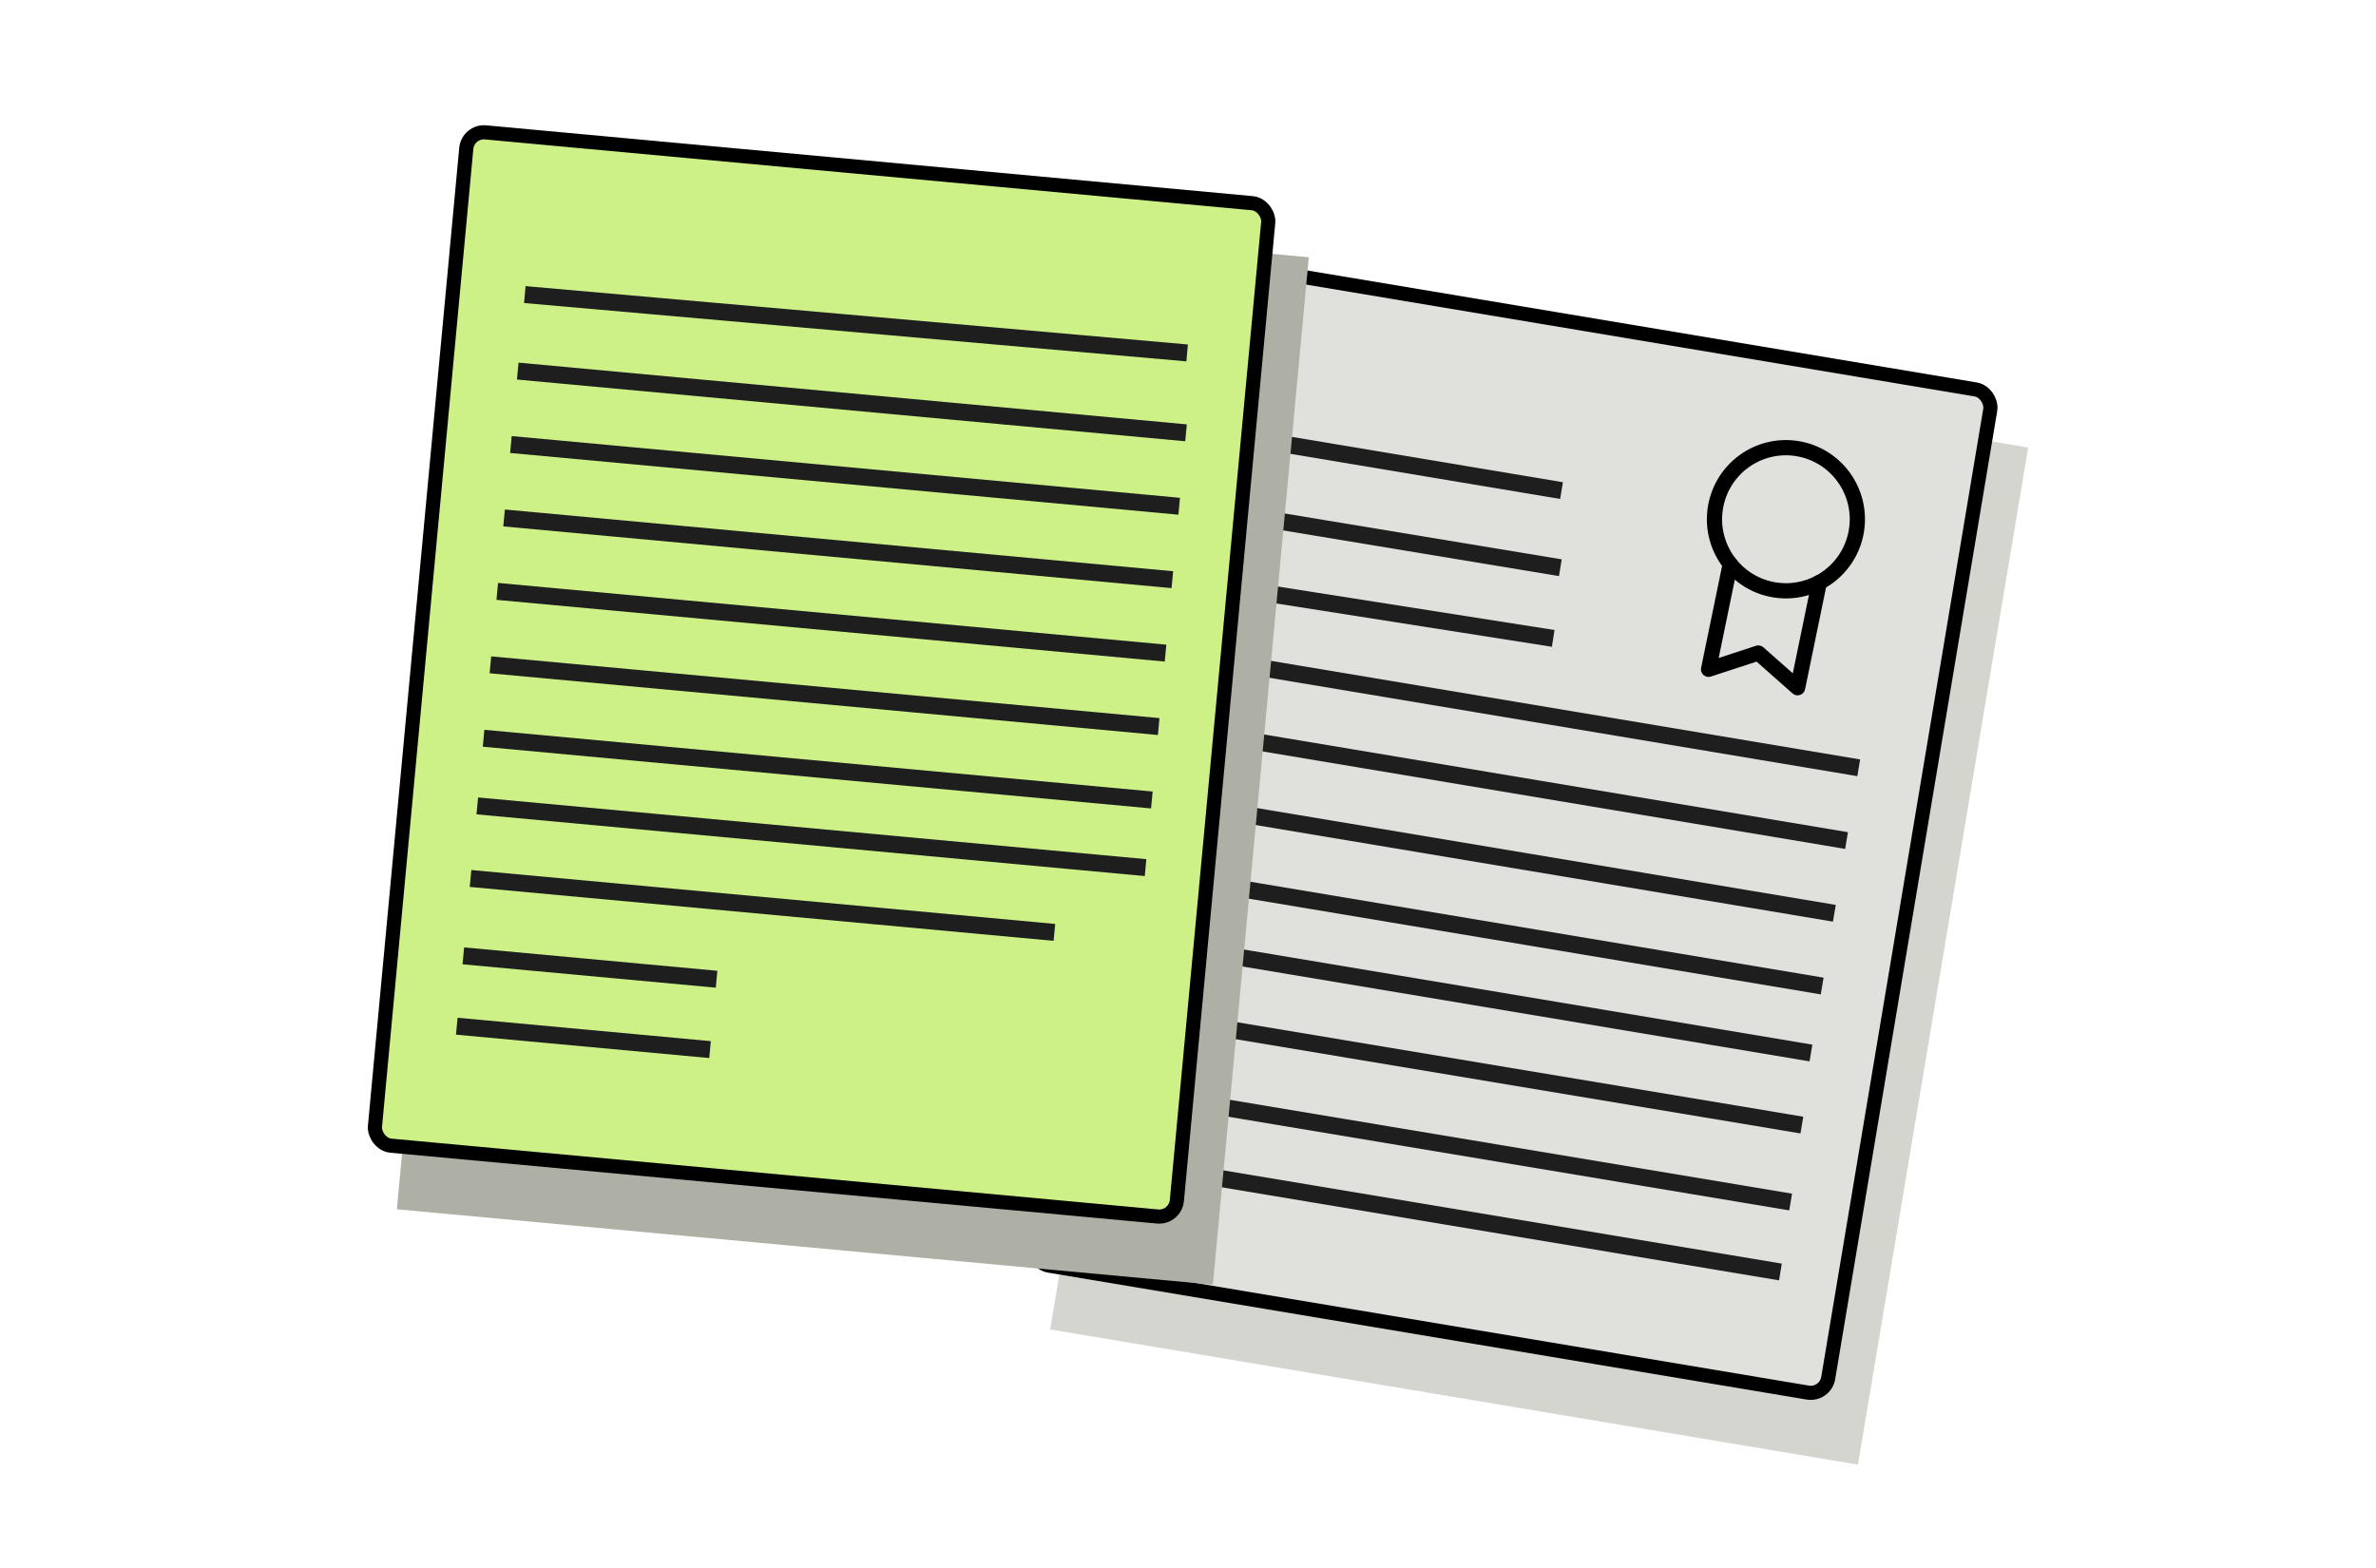 <svg width="303" height="200" viewBox="0 0 303 200" fill="none" xmlns="http://www.w3.org/2000/svg">
<rect width="104.479" height="131.558" transform="matrix(0.986 0.165 -0.165 0.986 155.629 39.838)" fill="#D4D5CF"/>
<rect x="0.74" y="1.038" width="102.676" height="129.755" rx="2.26" transform="matrix(0.986 0.165 -0.165 0.986 152.383 31.955)" fill="#E0E1DD" stroke="black" stroke-width="1.803"/>
<path d="M225.908 75.161C230.835 76.18 235.654 73.005 236.671 68.069C237.689 63.133 234.519 58.305 229.592 57.286C224.665 56.267 219.847 59.442 218.829 64.378C217.812 69.314 220.981 74.142 225.908 75.161Z" stroke="black" stroke-width="1.943" stroke-linecap="round" stroke-linejoin="round"/>
<path d="M220.652 71.943L217.886 85.361L224.233 83.286L229.24 87.71L232.006 74.292" stroke="black" stroke-width="1.943" stroke-linecap="round" stroke-linejoin="round"/>
<line y1="-1.082" x2="42.332" y2="-1.082" transform="matrix(0.986 0.165 -0.165 0.986 157.216 56.652)" stroke="#1E1E1E" stroke-width="2.164"/>
<line x1="155.774" y1="65.251" x2="198.984" y2="72.406" stroke="#1E1E1E" stroke-width="2.164"/>
<line x1="154.211" y1="74.526" x2="198.074" y2="81.421" stroke="#1E1E1E" stroke-width="2.164"/>
<line y1="-1.082" x2="85.565" y2="-1.082" transform="matrix(0.986 0.165 -0.165 0.986 152.489 84.872)" stroke="#1E1E1E" stroke-width="2.164"/>
<line y1="-1.082" x2="85.565" y2="-1.082" transform="matrix(0.986 0.165 -0.165 0.986 150.936 94.149)" stroke="#1E1E1E" stroke-width="2.164"/>
<line y1="-1.082" x2="85.565" y2="-1.082" transform="matrix(0.986 0.165 -0.165 0.986 149.382 103.426)" stroke="#1E1E1E" stroke-width="2.164"/>
<line y1="-1.082" x2="85.565" y2="-1.082" transform="matrix(0.986 0.165 -0.165 0.986 147.828 112.703)" stroke="#1E1E1E" stroke-width="2.164"/>
<line y1="-1.082" x2="85.565" y2="-1.082" transform="matrix(0.986 0.165 -0.165 0.986 146.397 121.247)" stroke="#1E1E1E" stroke-width="2.164"/>
<line x1="145.04" y1="129.347" x2="229.785" y2="143.49" stroke="#1E1E1E" stroke-width="2.164"/>
<line x1="143.403" y1="139.123" x2="228.353" y2="153.304" stroke="#1E1E1E" stroke-width="2.164"/>
<line x1="141.914" y1="148.01" x2="227.05" y2="162.226" stroke="#1E1E1E" stroke-width="2.164"/>
<rect width="104.479" height="131.558" transform="matrix(0.996 0.092 -0.093 0.996 62.846 23.198)" fill="#AEB0A5"/>
<rect x="0.814" y="0.981" width="102.676" height="129.755" rx="2.26" transform="matrix(0.996 0.092 -0.093 0.996 58.954 15.623)" fill="#CEF187" stroke="black" stroke-width="1.803"/>
<line y1="-1.082" x2="85.565" y2="-1.082" transform="matrix(0.996 0.092 -0.093 0.996 65.925 48.406)" stroke="#1E1E1E" stroke-width="2.164"/>
<line y1="-1.082" x2="85.565" y2="-1.082" transform="matrix(0.996 0.092 -0.093 0.996 65.054 57.772)" stroke="#1E1E1E" stroke-width="2.164"/>
<line y1="-1.082" x2="85.565" y2="-1.082" transform="matrix(0.996 0.092 -0.093 0.996 64.182 67.137)" stroke="#1E1E1E" stroke-width="2.164"/>
<line y1="-1.082" x2="85.565" y2="-1.082" transform="matrix(0.996 0.092 -0.093 0.996 63.311 76.503)" stroke="#1E1E1E" stroke-width="2.164"/>
<line y1="-1.082" x2="85.565" y2="-1.082" transform="matrix(0.996 0.092 -0.093 0.996 62.439 85.869)" stroke="#1E1E1E" stroke-width="2.164"/>
<line y1="-1.082" x2="85.565" y2="-1.082" transform="matrix(0.996 0.092 -0.093 0.996 61.568 95.234)" stroke="#1E1E1E" stroke-width="2.164"/>
<line x1="66.928" y1="37.57" x2="151.389" y2="45.011" stroke="#1E1E1E" stroke-width="2.164"/>
<line y1="-1.082" x2="85.565" y2="-1.082" transform="matrix(0.996 0.092 -0.093 0.996 60.765 103.86)" stroke="#1E1E1E" stroke-width="2.164"/>
<line y1="-1.082" x2="74.757" y2="-1.082" transform="matrix(0.996 0.092 -0.093 0.996 59.904 113.116)" stroke="#1E1E1E" stroke-width="2.164"/>
<line y1="-1.082" x2="32.425" y2="-1.082" transform="matrix(0.996 0.092 -0.093 0.996 58.985 122.985)" stroke="#1E1E1E" stroke-width="2.164"/>
<line y1="-1.082" x2="32.425" y2="-1.082" transform="matrix(0.996 0.092 -0.093 0.996 58.15 131.957)" stroke="#1E1E1E" stroke-width="2.164"/>
</svg>
